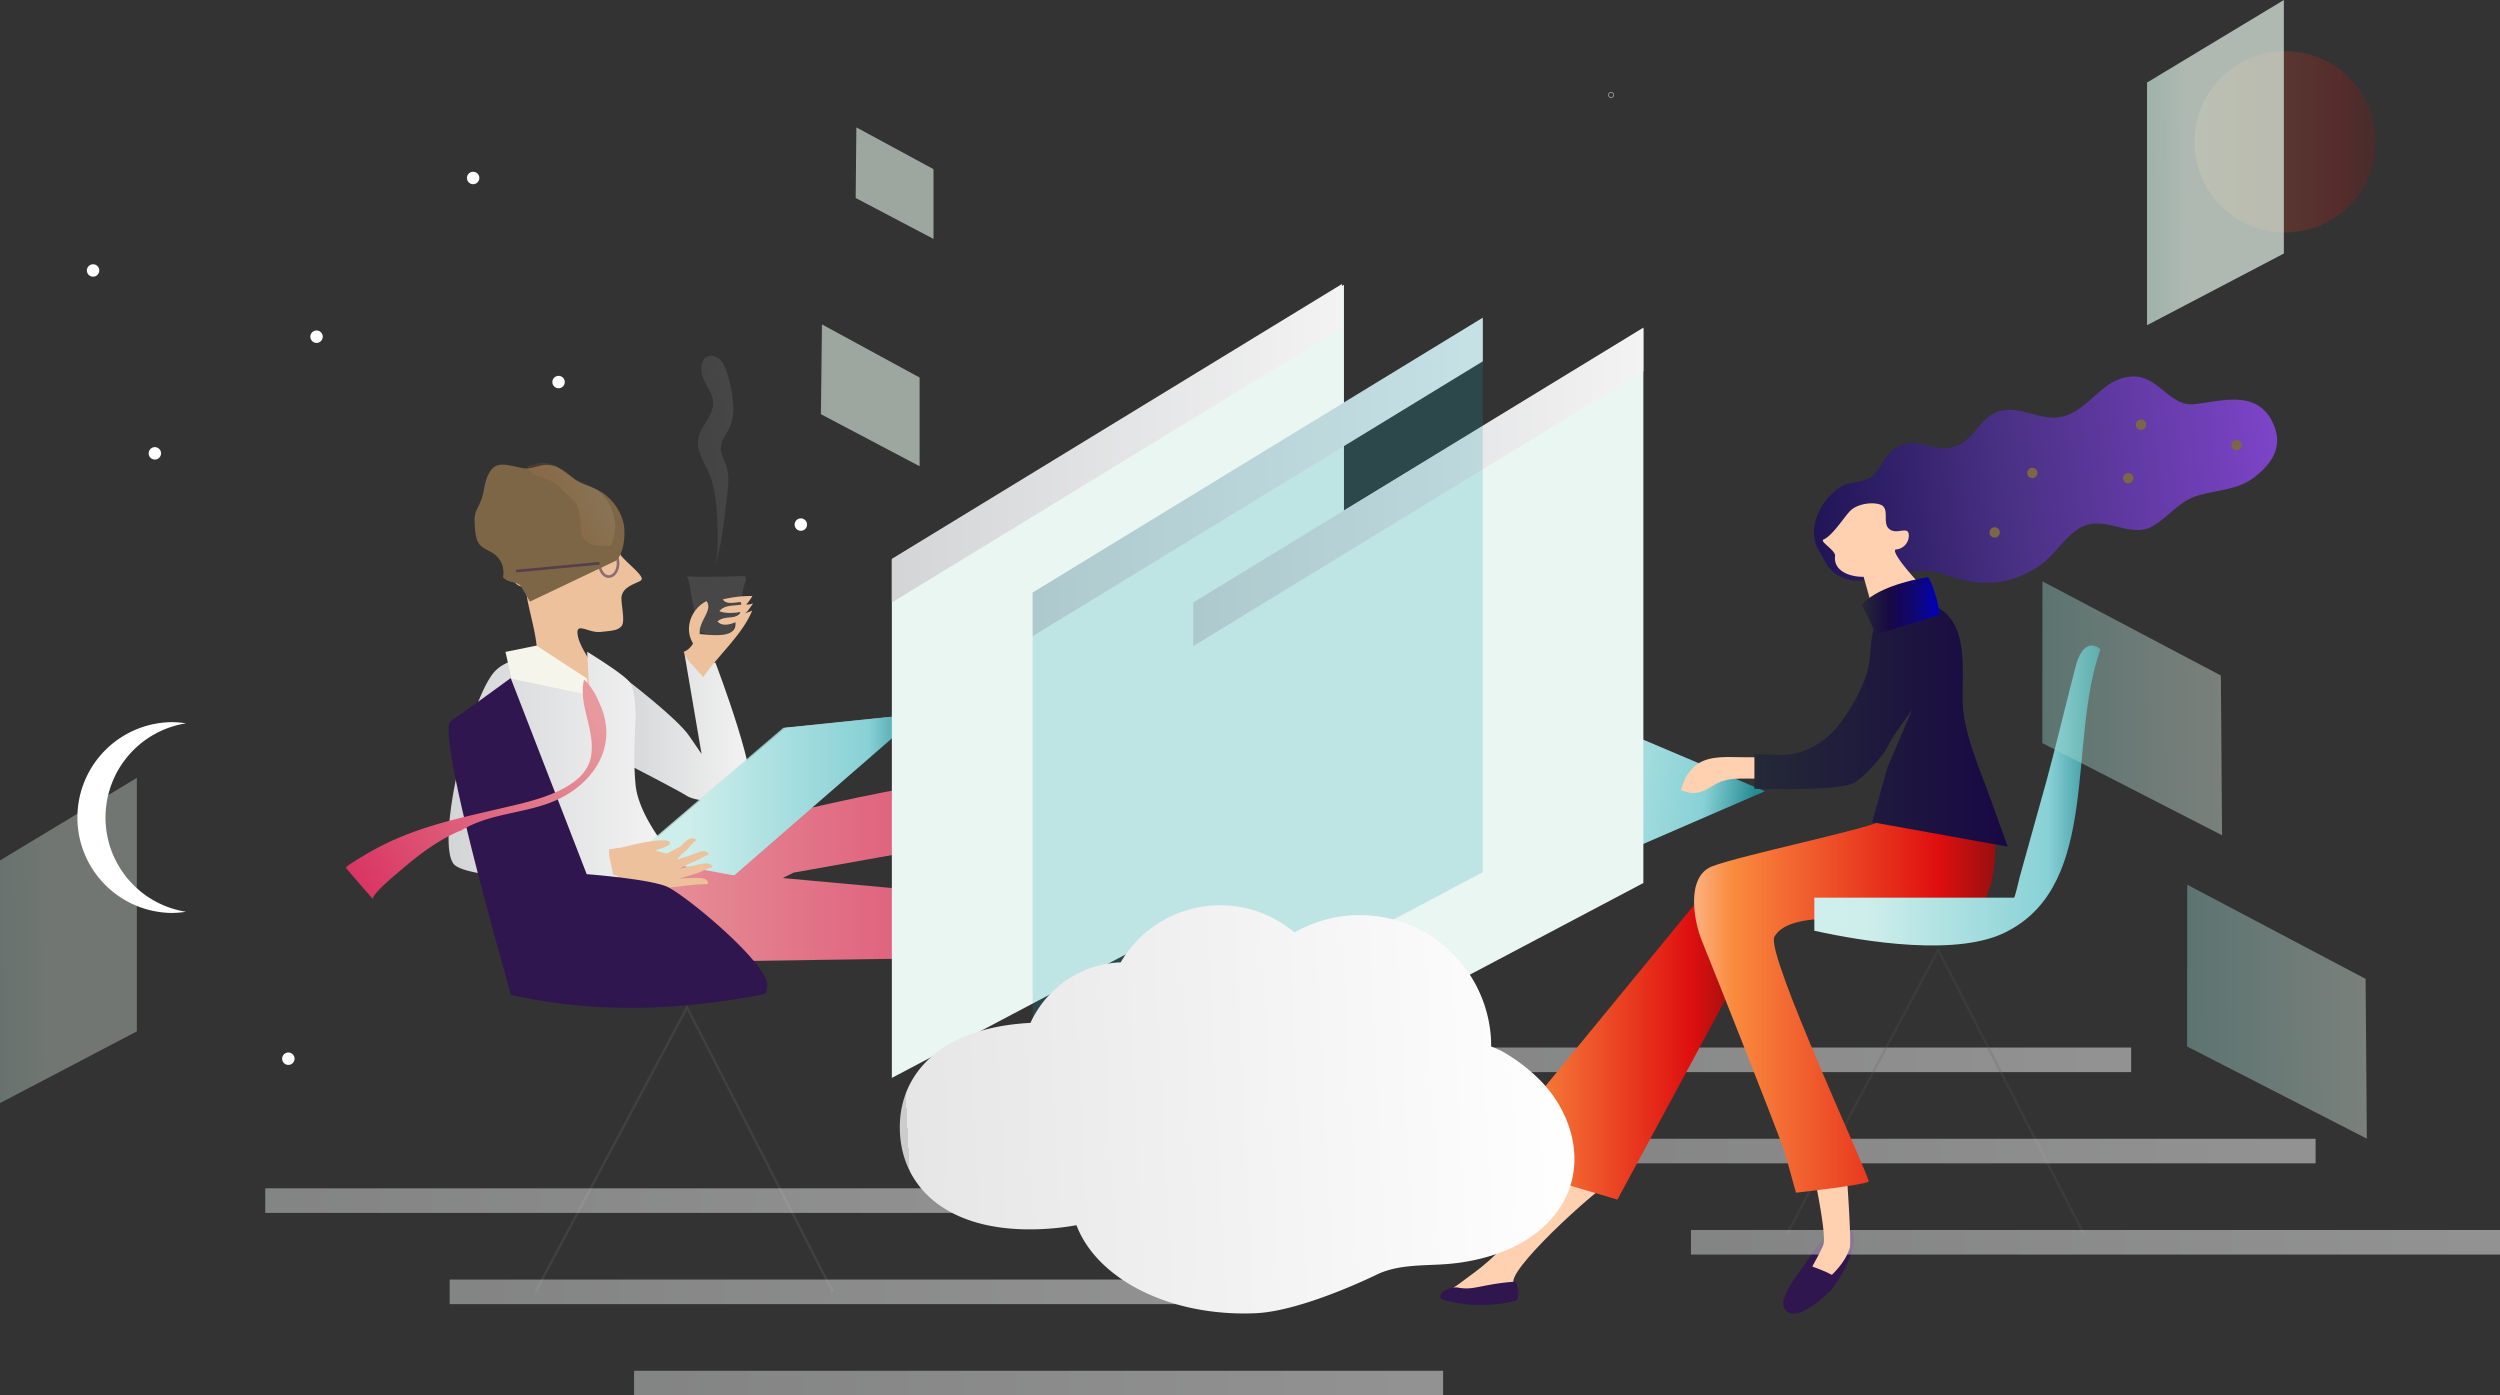<svg viewBox="0 0 870.97 486.12" xmlns="http://www.w3.org/2000/svg" xmlns:xlink="http://www.w3.org/1999/xlink"><rect x="0" y="0" width="870.97" height="486.12" fill="#333333" stroke="none"/><linearGradient id="a" gradientUnits="userSpaceOnUse" x1="460.62" x2="742.47" y1="369.23" y2="369.23"><stop offset=".01" stop-color="#d4d5d6"/><stop offset="1" stop-color="#f3f3f4"/></linearGradient><linearGradient id="b" x1="524.86" x2="806.72" xlink:href="#a" y1="401.01" y2="401.01"/><linearGradient id="c" x1="589.11" x2="870.97" xlink:href="#a" y1="432.79" y2="432.79"/><linearGradient id="d" gradientUnits="userSpaceOnUse" x1="764.57" x2="827.7" y1="49.4" y2="49.4"><stop offset=".01" stop-color="#fcae7a"/><stop offset=".13" stop-color="#fa8a3e"/><stop offset=".81" stop-color="#df0f0f"/><stop offset="1" stop-color="#990f0f"/></linearGradient><linearGradient id="e" gradientTransform="matrix(.991 -.132 .132 .991 -549.47 -245.72)" gradientUnits="userSpaceOnUse" x1="1114.22" x2="1278.58" y1="576.18" y2="576.18"><stop offset="0" stop-color="#201456"/><stop offset=".43" stop-color="#4a3185"/><stop offset="1" stop-color="#7d44c8"/></linearGradient><linearGradient id="f" gradientUnits="userSpaceOnUse" x1="211.92" x2="407.43" y1="304.03" y2="304.03"><stop offset="0" stop-color="#e7999d"/><stop offset="1" stop-color="#d83060"/></linearGradient><linearGradient id="g" x1="517.19" x2="606.1" xlink:href="#d" y1="363.47" y2="363.47"/><linearGradient id="h" x1="214.53" x2="261.71" xlink:href="#a" y1="253.66" y2="253.66"/><linearGradient id="i" x1="156.28" x2="232.17" xlink:href="#a" y1="266.72" y2="266.72"/><linearGradient id="j" x1="590.17" x2="695.18" xlink:href="#d" y1="344.48" y2="344.48"/><linearGradient id="k" gradientUnits="userSpaceOnUse" x1="632.09" x2="731.69" y1="277.13" y2="277.13"><stop offset="0" stop-color="#d0efec"/><stop offset=".19" stop-color="#cdeeeb"/><stop offset=".82" stop-color="#88d1d6"/><stop offset=".92" stop-color="#53abb1"/><stop offset="1" stop-color="#278c92"/></linearGradient><linearGradient id="l" gradientTransform="matrix(1 -.009 .009 1 -33.84 .97)" gradientUnits="userSpaceOnUse" x1="743.07" x2="805.46" y1="252.53" y2="252.53"><stop offset="0" stop-color="#98d5cb"/><stop offset="1" stop-color="#e4f3e8"/></linearGradient><linearGradient id="m" x1="792.57" x2="854.96" xlink:href="#l" y1="358.66" y2="358.66"/><linearGradient id="n" x1="748" x2="795.67" xlink:href="#l" y1="56.65" y2="56.65"/><linearGradient id="o" gradientUnits="userSpaceOnUse" x1="220.37" x2="319.84" y1="276.82" y2="276.82"><stop offset=".01" stop-color="#d0efec"/><stop offset="1" stop-color="#88d1d6"/></linearGradient><linearGradient id="p" x1="221.06" x2="320.53" xlink:href="#k" y1="276.82" y2="276.82"/><linearGradient id="q" gradientTransform="matrix(.99 .52 -.14 .94 570.42 1492.92)" x1="-220.69" x2="-131.66" xlink:href="#k" y1="-1204.53" y2="-1204.53"/><linearGradient id="r" x1="298.11" x2="325.22" xlink:href="#l" y1="63.8" y2="63.8"/><linearGradient id="s" x1="285.99" x2="320.38" xlink:href="#l" y1="137.72" y2="137.72"/><linearGradient id="t" x1="359.76" x2="516.57" xlink:href="#a" y1="166.17" y2="166.17"/><linearGradient id="u" x1="415.71" x2="572.53" xlink:href="#a" y1="169.62" y2="169.62"/><linearGradient id="v" x1="310.71" x2="467.53" xlink:href="#a" y1="154.42" y2="154.42"/><linearGradient id="w" gradientTransform="matrix(.994 -.106 .106 .994 -441.07 -272.28)" x1="635.06" x2="648.83" xlink:href="#a" y1="503.64" y2="503.64"/><linearGradient id="x" gradientUnits="userSpaceOnUse" x1="611.22" x2="699.5" y1="252.3" y2="252.3"><stop offset="0" stop-color="#242936"/><stop offset="1" stop-color="#180845"/></linearGradient><linearGradient id="y" gradientUnits="userSpaceOnUse" x1="648.67" x2="675.62" y1="211.08" y2="211.08"><stop offset="0" stop-color="#242936"/><stop offset=".37" stop-color="#180845"/><stop offset=".73" stop-color="#0d067d"/><stop offset="1" stop-color="#0000ba"/></linearGradient><linearGradient id="z" x1="92.41" x2="374.27" xlink:href="#a" y1="418.28" y2="418.28"/><linearGradient id="A" x1="156.66" x2="438.51" xlink:href="#a" y1="450.06" y2="450.06"/><linearGradient id="B" x1="220.9" x2="502.76" xlink:href="#a" y1="481.84" y2="481.84"/><linearGradient id="C" gradientTransform="matrix(-.89 .46 .46 .89 -7217.08 1779.14)" gradientUnits="userSpaceOnUse" x1="-7325.34" x2="-7306.1" y1="2019.94" y2="2019.94"><stop offset=".01" stop-color="#fff"/><stop offset="1" stop-color="#fa8a3e"/></linearGradient><linearGradient id="D" x1="0" x2="47.67" xlink:href="#l" y1="327.65" y2="327.65"/><linearGradient id="E" gradientTransform="matrix(-.83 .56 .56 .83 -7144.04 2156.54)" x1="-7151.46" x2="-7045.52" xlink:href="#f" y1="2570.9" y2="2570.9"/><linearGradient id="F" gradientTransform="matrix(1 -.05 .05 1 -202.68 -111.92)" gradientUnits="userSpaceOnUse" x1="492.36" x2="726.73" y1="527.05" y2="527.05"><stop offset="0" stop-color="#ccc"/><stop offset="0" stop-color="#cecece"/><stop offset="0" stop-color="#e6e6e6"/><stop offset="1" stop-color="#fff"/></linearGradient><path d="m637.34 450.08c5.2-5.93 10.25-17.06 8-21.17-4.06-7.58-15.23 8.54-17.76 14.18a47.54 47.54 0 0 1 9.17 5.46" fill="#30164e"/><path d="m460.62 369.23h281.85" fill="none" opacity=".5" stroke="url(#a)" stroke-miterlimit="10" stroke-width="8.56"/><path d="m622.58 429.85 52.69-98.92 50.78 99.14" fill="none" opacity=".2" stroke="#5d5d5d" stroke-miterlimit="10" stroke-width=".86"/><path d="m524.86 401.01h281.86" fill="none" opacity=".5" stroke="url(#b)" stroke-miterlimit="10" stroke-width="8.56"/><path d="m589.11 432.79h281.86" fill="none" opacity=".5" stroke="url(#c)" stroke-miterlimit="10" stroke-width="8.56"/><path d="m244.16 221.17c-1.65-3.11-1.7-6.46-2.58-10-1.06-4.21-1-7.5-2.2-10.42 5.63.55 19.48-.19 20.06 0 1.2.38-.23 2.91-.42 4.06-.51 3.17-1.2 6.35-2 9.52a53.42 53.42 0 0 1 -1.84 5.34c-.64 1.59-1 1.65-2.67 1.84a14.76 14.76 0 0 1 -5.51-.51 17.14 17.14 0 0 1 -3-.82" fill="#5d5d5d" opacity=".5"/><path d="m827.7 49.4a31.57 31.57 0 1 1 -31.56-31.57 31.57 31.57 0 0 1 31.56 31.57z" fill="url(#d)" opacity=".2"/><path d="m635 194c3.32 7.77 10.25 9.32 17.93 7.77 8.78-1.78 16.29-4.66 25.2-1.45 11.94 4.3 22.4 3.89 33-3.68 5.31-3.81 9.18-11.33 15.34-13.59 7.9-2.9 16.27 4.66 23.72.14 5.7-3.46 9-8.63 15.66-10.59 6.53-1.9 13.78-1.93 19.4-6.22 6.36-4.86 10.11-10.69 6.94-18.29-5.56-13.3-19.45-7.86-28.51-7.23-8.68.32-12.41-11.63-22.89-9.45-9.12 1.61-13.59 11.91-22.72 13.86-7.11 1.44-14.33-4.12-21.48-2-7.49 2.07-8.52 11-17 12.65-7.43 1.41-12-4.6-19.67.45-3.52 2.39-4.54 7-7.75 9.71-3.52 2.38-7.77 1.39-11.28 3.77-7.39 5.08-11.52 15.17-7.08 22.18" fill="url(#e)"/><path d="m216.49 193.73c-1-1.17-.46-3.09-.86-4.46-.53-1.81-2.3-1-3.7-.79-4.47.67-10.79-.63-14.63 2.18-1.33 1-1.56 2.69-2.53 3.94-1.21 1.58-3.16 1.83-4.94 2.45 5.7 9.73 2.89 6.61 0 8.43-3-1.4-8.8-8.9-10.56-5.22-1.14 2.94 1.31 3.89 4 4.69.15 6.31 4.82 18 3.65 25.4a30.53 30.53 0 0 0 .35 8.37l26.86 3.42s-11.23-13.95-12.69-20.06 3.42-1.43 7.81-1.92 5.87-.49 7.26-2-.09-7.27 0-9.81c.15-4 5.05-4.94 6.75-6.11s-3.76-5.09-6.77-8.51z" fill="#ecc19c"/><path d="m240.62 303s130.92 11.67 160.6 15.34c3.8.47 6.21.81 6.21 1v13.26s-156.71 2.37-159.83 2.37-35.68-15.3-35.68-15.3v-20.97s110.6-28.7 117.88-25.3 66.83 47.37 70.48 47.86-34 1.95-35.79 1.95-37.06-28.28-37.06-28.28l-50.89 9.07-29.1 14.3" fill="url(#f)"/><path d="m644.43 434.82c.72-2.08-1.27-28.87-1.27-28.87l-14.16-10.38s.21.86.54 2.33c1.76 7.78 7.17 32.48 5.63 36-1.21 2.73-3.51 6.86-4.93 9.36a9.14 9.14 0 0 0 5.36 3.3c5.97-5.18 7.81-8.74 8.83-11.74z" fill="#ffd1b0"/><path d="m505.2 450.75c.15-2.07 1.31-2.07 3.07-3.43 3.4-2.63 9.07-6.27 14.05-11.61 7.55-8.1 19.24-28.45 19.24-28.45s22 5 20.08 4.44-34 28-34.42 34.64-4.9 4.41-4.9 4.41z" fill="#ffd1b0"/><path d="m595.36 309.01-78.17 95.21 46.31 13.71 42.6-78.9z" fill="url(#g)"/><path d="m217.69 236.34s18 13.64 22.38 20 4.35 6.34 4.35 6.34l-5.92-34.68 10.77 2.93s16.75 43.78 11.37 46.71-18.24 1.64-21.25-.31-21.25-11.33-21.25-11.33v-23.26l-3.61-6.1" fill="url(#h)"/><path d="m179.78 352.66s-.05-.19-.15-.51c-.09.12-.06.28.15.51z" fill="#30164e"/><path d="m232.17 295.38s-9.77-11.72-10.75-22 0-21 0-23 .13-10.07-2.31-13-14.55-10.32-14.55-10.32l.74 14.06s-11.58-10.62-13.05-11.6a26.72 26.72 0 0 0 -4.47-.73c-3.65.13-12 .61-16.09 5.93-8.69 11.28-19.69 58.36-13.69 66.2 4.32 5.66 44.41 5.94 57.48 5 0-1.09-.45-11.47-.89-11.53 0 0 3.21-1.42-9.19-1.42-11.27 0-22.16 0-31.81-1.42-5.05-.75 5.71-25.77 5.71-25.77l11.36 28.61s29.55 2.23 34.68.49 6.83.5 6.83.5z" fill="url(#i)"/><path d="m709.83 164.53a1.8 1.8 0 1 1 -2-1.54 1.8 1.8 0 0 1 2 1.54z" fill="#7c6646"/><path d="m696.7 185.26a1.8 1.8 0 1 1 -2-1.55 1.8 1.8 0 0 1 2 1.55z" fill="#7c6646"/><path d="m781 154.86a1.8 1.8 0 1 1 -2-1.55 1.8 1.8 0 0 1 2 1.55z" fill="#7c6646"/><path d="m747.68 147.69a1.8 1.8 0 1 1 -2-1.55 1.8 1.8 0 0 1 2 1.55z" fill="#7c6646"/><path d="m743.24 166.35a1.8 1.8 0 1 1 -2-1.55 1.8 1.8 0 0 1 2 1.55z" fill="#7c6646"/><g fill="#fff"><path d="m34.59 94.22a2.16 2.16 0 1 1 -2.15-2.15 2.16 2.16 0 0 1 2.15 2.15z"/><path d="m56.11 157.93a2.16 2.16 0 1 1 -2.11-2.15 2.16 2.16 0 0 1 2.11 2.15z"/><path d="m102.62 368.83a2.16 2.16 0 1 1 -2.15-2.15 2.16 2.16 0 0 1 2.15 2.15z"/><path d="m167 62a2.16 2.16 0 1 1 -2.16-2.15 2.16 2.16 0 0 1 2.16 2.15z"/><path d="m281.16 182.75a2.16 2.16 0 1 1 -2.16-2.15 2.16 2.16 0 0 1 2.16 2.15z"/><path d="m112.44 117.29a2.16 2.16 0 1 1 -2.16-2.15 2.16 2.16 0 0 1 2.16 2.15z"/><path d="m196.76 133.11a2.16 2.16 0 1 1 -2.15-2.16 2.15 2.15 0 0 1 2.15 2.16z"/></g><path d="m661.93 275.3c-1.12 2.52-1 7.78-6.56 10.74s-49.07 12-58.85 15.77c-9 3.47-6.71 18.45-3.49 26.25 2.92 7.09 24.77 62.18 28.5 72.66.76 2.14 3.48 12.64 4.19 14.8 0 0 24.67-2.78 25.31-3.89s-35.91-79.26-32.87-85.19 14.25-6.25 19.81-6.56c19.16-1.07 50.18 13.95 56-13.34 1.74-8.2 1.44-17.78.32-26.05l-32.34-7" fill="url(#j)"/><path d="m632.09 324.25c16.91 3.76 50.73 9.39 67.64 0 31.93-16.91 20.66-65.75 31.93-97.69.35-1-2.57-1.74-3-1.7-3.91.35-5.21 6.11-6 9.14-1.52 5.74-7.68 30.89-9.58 37.65q-4.72 16.88-9.41 33.78c-.1.39-1.69 7.31-2 7.31h-69.58z" fill="url(#k)"/><path d="m711.57 202.53 62.15 32.81.42 55.66-62.61-32.11z" fill="url(#l)" opacity=".4"/><path d="m762 308.22 62.15 32.81.43 55.67-62.62-32.12z" fill="url(#m)" opacity=".4"/><path d="m748 28.76 47.67-28.76v88.32l-47.67 24.98z" fill="url(#n)" opacity=".7"/><path d="m255.18 304.91 64.66-56.19-46.97 4.84-52.5 44.9z" fill="url(#o)" opacity=".8"/><path d="m255.87 304.91 64.66-56.19-46.97 4.84-52.5 44.9z" fill="url(#p)"/><path d="m566.31 296.7 48.55-21.04-47.18-20.01-47.65 17.56z" fill="url(#q)"/><path d="m616.44 263.46c-13.56 1.79-26.29-4.29-30.81 11.81 7.81 3.22 9.45-2.15 16-3.58 2.46-.72 11.5-.36 13.55-.36" fill="#ffd1b0"/><path d="m298.35 44.38 26.87 14.55v24.3l-27.11-14.25z" fill="url(#r)" opacity=".6"/><path d="m286.36 113.02 34.02 18.51v30.9l-34.39-18.13z" fill="url(#s)" opacity=".6"/><path d="m310.71 194.94 157.51-95.75v193.15l-157.51 83.19z" fill="#eaf6f2"/><path d="m562.19 33.07a.9.9 0 1 1 -.89-.89.89.89 0 0 1 .89.89z" fill="none" stroke="#fff" stroke-miterlimit="10" stroke-width=".15"/><path d="m359.76 206.44v15.2l156.82-95.75v-15.2z" fill="url(#t)"/><path d="m415.02 210.24 157.51-95.76v193.15l-157.51 83.19z" fill="#eaf6f2"/><path d="m415.71 209.9v15.2l156.82-95.76v-15.2z" fill="url(#u)"/><path d="m310.71 194.7v15.2l156.82-95.76v-15.2z" fill="url(#v)"/><path d="m238.2 227.1a6.26 6.26 0 0 0 3.24-2.95c-3.24-5.3-.59-12.08 4.72-14.73 2.36 3.24-2.95 7.07-2.36 11.49 4.42.3 13.26 1.77 12.38-4.42v.29c-2.06.89-4.72 1.48-6.19-.29 2.65-2.36 6.49-.3 8-3.24-2.36.29-5 .59-7.37-.3 1.77-2.35 5-1.77 7.66-2.35l-.29-.89c-2.36.3-5 .89-6.19-.88a40.79 40.79 0 0 1 10.32-1.18 18.07 18.07 0 0 1 -2.12 2.95 5 5 0 0 0 2.07-.3h.29c-1.18 1.47-1.47 2.36-2.95 3.54.89-.59 1.77-.59 2.66-1.18-3.25 8.25-12.09 15.91-17.1 23.28-2.06-2.65-5-5-6.48-8" fill="#ecc19c"/><path d="m249.75 179.14a50.3 50.3 0 0 0 -1.86-11.89c-1.15-3.92-3.8-7.31-4.6-11.34-1.17-6 4.45-9.28 5.12-14.67.51-4.14-2.93-6.87-3.8-10.57-.53-2.24-.43-6.19 2.54-6.67s5 2.42 5.8 4.89a45.42 45.42 0 0 1 2.52 12.87 17.56 17.56 0 0 1 -1 6.51c-.83 2.14-2.37 3.95-3.07 6.15-1 3.24 1 5.5 1.79 8.52 1 3.54.4 7.31 0 10.89-1 8-1.71 16-4.18 23.74 1.44-5.19 1-11.67.86-17-.08-.49-.1-.96-.12-1.43z" fill="url(#w)" opacity=".1"/><path d="m215.33 196.24c0 2.56-1.45 4.64-3.24 4.64s-3.24-2.08-3.24-4.64 1.45-4.64 3.24-4.64 3.24 2.08 3.24 4.64z" fill="none" opacity=".5" stroke="#30164e" stroke-miterlimit="10" stroke-width=".93"/><path d="m212.19 295.83v1.94l1.41 6.91a70.78 70.78 0 0 0 6.81 2.35 97.92 97.92 0 0 0 10.88 2.23c1.35.17 7.25-.72 10.33-1s4.79-.14 5-.36 0-1.31-1.49-1.81-8.59 0-8.59 0 5.42-1.55 6.7-2 3.48-1.66 4.61-1.87c.63-.12 0-1.49-1.91-1.45a24.32 24.32 0 0 0 -4.31.84c-.77.07-4.82 1.05-4.82 1.05a34.21 34.21 0 0 1 4.4-2.21c1.73-.62 4.05-2.23 5.31-2.51.91-.2-.27-2-2.68-1.2s-3.52 1.49-4.34 1.6a32.18 32.18 0 0 0 -3.51 1.13 10.07 10.07 0 0 1 2.51-2.73c1.29-.79 2.39-2.93 3.67-3.66s-1-1.38-2.38-.61-2.37 2.38-3.19 2.68-3.72 2.2-4.62 2.18a34.89 34.89 0 0 1 -3.76-1.11c3.07-.82 5.48-1.78 5.18-2.68-.67-2.12-12.39.54-16.88 1.75l-1.57.19c-1.58.24-2.37.32-2.76.35z" fill="#ecc19c"/><path d="m660.64 191.41a4.82 4.82 0 0 0 4.36-4.56c.19-3.81-3.44-.85-6.1-2.1-3.91-1.83.15-7.82-4.1-9.05-3-.86-7.57-.07-9.91 2-2 1.75-6.33 8.9-9.57 10.23-1.59.66 4.26 3.84 4 5.73-.69 5.48 5.55 7.39 9.94 7.29l2.83 10.05h1.91l13.33-2.49s3.59.4 4-2.76c-.41.39-13.75-14.09-10.69-14.34z" fill="#ffd1b0"/><path d="m674.3 211.28c-5.55-2.62-12.93-2.11-17.62 2-6.48 5.72-3.91 13.24-6.28 21.33-1.86 6.34-8.47 18-14 22.33a26.68 26.68 0 0 1 -11.74 5.72c-2.28.45-6.82.35-10.15.21-2.06-.09-3.3-.19-3.3-.19v12.12s29.92.87 34.74-2.09 11-10.75 12.09-13.34 8.09-12 8.09-12l-8.55 19.94-5.35 19.13 47.26 8.52c-2.43-6.49-4.69-13.06-7.1-19.56-3.5-9.46-8.21-20.42-8.6-30.56-.4-10.73 2.51-27.84-9.49-33.56z" fill="url(#x)"/><path d="m653.51 221.09c-1.38-3.45-3.11-6.91-4.84-10.36 4.49-5.53 16.24-8.64 23.15-9.67 2.07 3.8 3.8 10 3.8 13.12" fill="url(#y)"/><path d="m528.13 446.51a71.55 71.55 0 0 0 -9.34 1.15c-5.19.93-7 1.61-10.76.94a6.13 6.13 0 0 0 -4.09.71c-.93.41-2.29 1.31-2.15 2.51s2.75 1.41 3.56 1.63a35.33 35.33 0 0 0 6 1 56.2 56.2 0 0 0 10.13-.13 50.57 50.57 0 0 0 6.33-1.05c1.71-.45 1.26-4.55.32-6.76z" fill="#30164e"/><path d="m629.92 439c-2.62 3.48-10.09 12.79-8.46 16.51 3 6.25 13.51-2.84 16.59-6.21l1.88-4.4s-1-.11-.66-.16c-4.94-2.76-5.85-2.48-9.36-4.21" fill="#30164e"/><path d="m186.67 449.88 52.69-98.91 50.78 99.13" fill="none" opacity=".3" stroke="#5d5d5d" stroke-miterlimit="10" stroke-width=".86"/><path d="m92.41 418.28h281.86" fill="none" opacity=".5" stroke="url(#z)" stroke-miterlimit="10" stroke-width="8.56"/><path d="m156.66 450.06h281.85" fill="none" opacity=".5" stroke="url(#A)" stroke-miterlimit="10" stroke-width="8.56"/><path d="m220.9 481.84h281.86" fill="none" opacity=".5" stroke="url(#B)" stroke-miterlimit="10" stroke-width="8.56"/><path d="m214.64 195.32c2.82-2.64 3.28-9.17 2.7-12.51a17.58 17.58 0 0 0 -8.18-11.58c-3.28-2-6.71-2.3-9.57-4.78-3.05-2.49-5.93-4.78-10-4.45-2.58.3-4.71 1.55-7.41 1.1-6.27-1.16-10.44-3.39-12.83 4.22-.77 2.3-.84 4.85-1.78 7-.77 2.3-2 3.45-2.24 6.17 0 2 .13 6 1 7.95 1.18 2.86 4.44 3.18 6.61 5.22a7.64 7.64 0 0 1 2.41 5.16c.32 2.41-.91 1.92 1 3.2 1.72 1.08 4.5.63 5.55 2.92l2.74 4.64" fill="#7c6646"/><path d="m212.79 190.22a16.07 16.07 0 0 0 -4.63-19.37c-2.51-2-7.35-3.16-10.42-5.48-4.78-3.62-3.23-3.17-7.87-4.1-1.78-.35-4.25.94-6.21 1.06 1.21 3.84 5.24 3.5 8.44 5.34s4.7 4.09 7.28 6.26c3.41 2.85 2.3 8.17 3.34 12.74.57 2.52 4.73 3.33 4.73 3.33" fill="url(#C)" opacity=".1"/><path d="m263.89 346.82c1-.21 1.92-.47 2.88-.75a13.89 13.89 0 0 0 .55-2.48c1-7.33-28.77-32.12-35.16-34.77s-27.76-4.27-27.76-4.27l-26.48-68.31s-15.17 11.1-20.88 15c-4.84 3.31 14.91 74 21 95.36 27.87 6.34 56.33 5.64 85.85.22z" fill="#30164e"/><path d="m178.2 236.48 27.19 5.66-.97-5.81-17.51-11.41-10.81 2.19" fill="#f5f5eb"/><path d="m0 299.76 47.67-28.76v88.32l-47.67 24.98z" fill="url(#D)" opacity=".35"/><path d="m359.76 206.44 156.82-95.75v193.15l-156.82 83.19z" fill="#179bae" opacity=".2"/><path d="m179.78 198.96 29.07-2.72" fill="none" opacity=".5" stroke="#30164e" stroke-miterlimit="10" stroke-width=".93"/><path d="m36.76 284.77a33.23 33.23 0 0 1 28.05-32.77 32.82 32.82 0 0 0 -5.18-.41 33.24 33.24 0 0 0 0 66.47 34 34 0 0 0 5.18-.41 33.24 33.24 0 0 1 -28.05-32.88z" fill="#fff"/><path d="m204.74 238a11 11 0 0 0 -1.27-1.2c-2.15 9 4.28 17.89 2.34 27.17-2.32 11.12-19.93 15-29.06 17.13-17.67 4.17-33.55 7.17-49.35 16.6-.46.27-7.2 4.22-6.88 4.62 2.41 3 9.47 11 9.5 11-1.19-1.37 9.33-9.89 10.42-10.83 6-5.17 12.69-10.06 20-13.13a2.06 2.06 0 0 1 -.49.44c10.44-6.86 23.55-6.12 34.58-11.37 12.94-6.18 21-19.18 14.3-33.49a28 28 0 0 0 -4.09-6.94z" fill="url(#E)"/><path d="m519.47 364.59c.09 1 0-1.4 0-2.1a45.78 45.78 0 0 0 -68.49-37.62 40.1 40.1 0 0 0 -60.54 10.4h-.13a36.18 36.18 0 0 0 -31.31 21.09c-31.85 1.66-46.39 18.38-45.48 38.11s17.24 35.21 49.35 33.73a92.86 92.86 0 0 0 12.16-1.35c7.15 18.86 32.73 32 62.53 30.65 16.36-.76 41.86-13.34 41.9-13.36 8-3.91 17.1-3.05 25.72-3.85 15.15-1.41 31.7-7.59 39.48-21.58 8.3-14.94 2.32-32.76-9.55-43.77a60.83 60.83 0 0 0 -11.68-8.61 31.8 31.8 0 0 0 -3.96-1.74z" fill="url(#F)"/></svg>